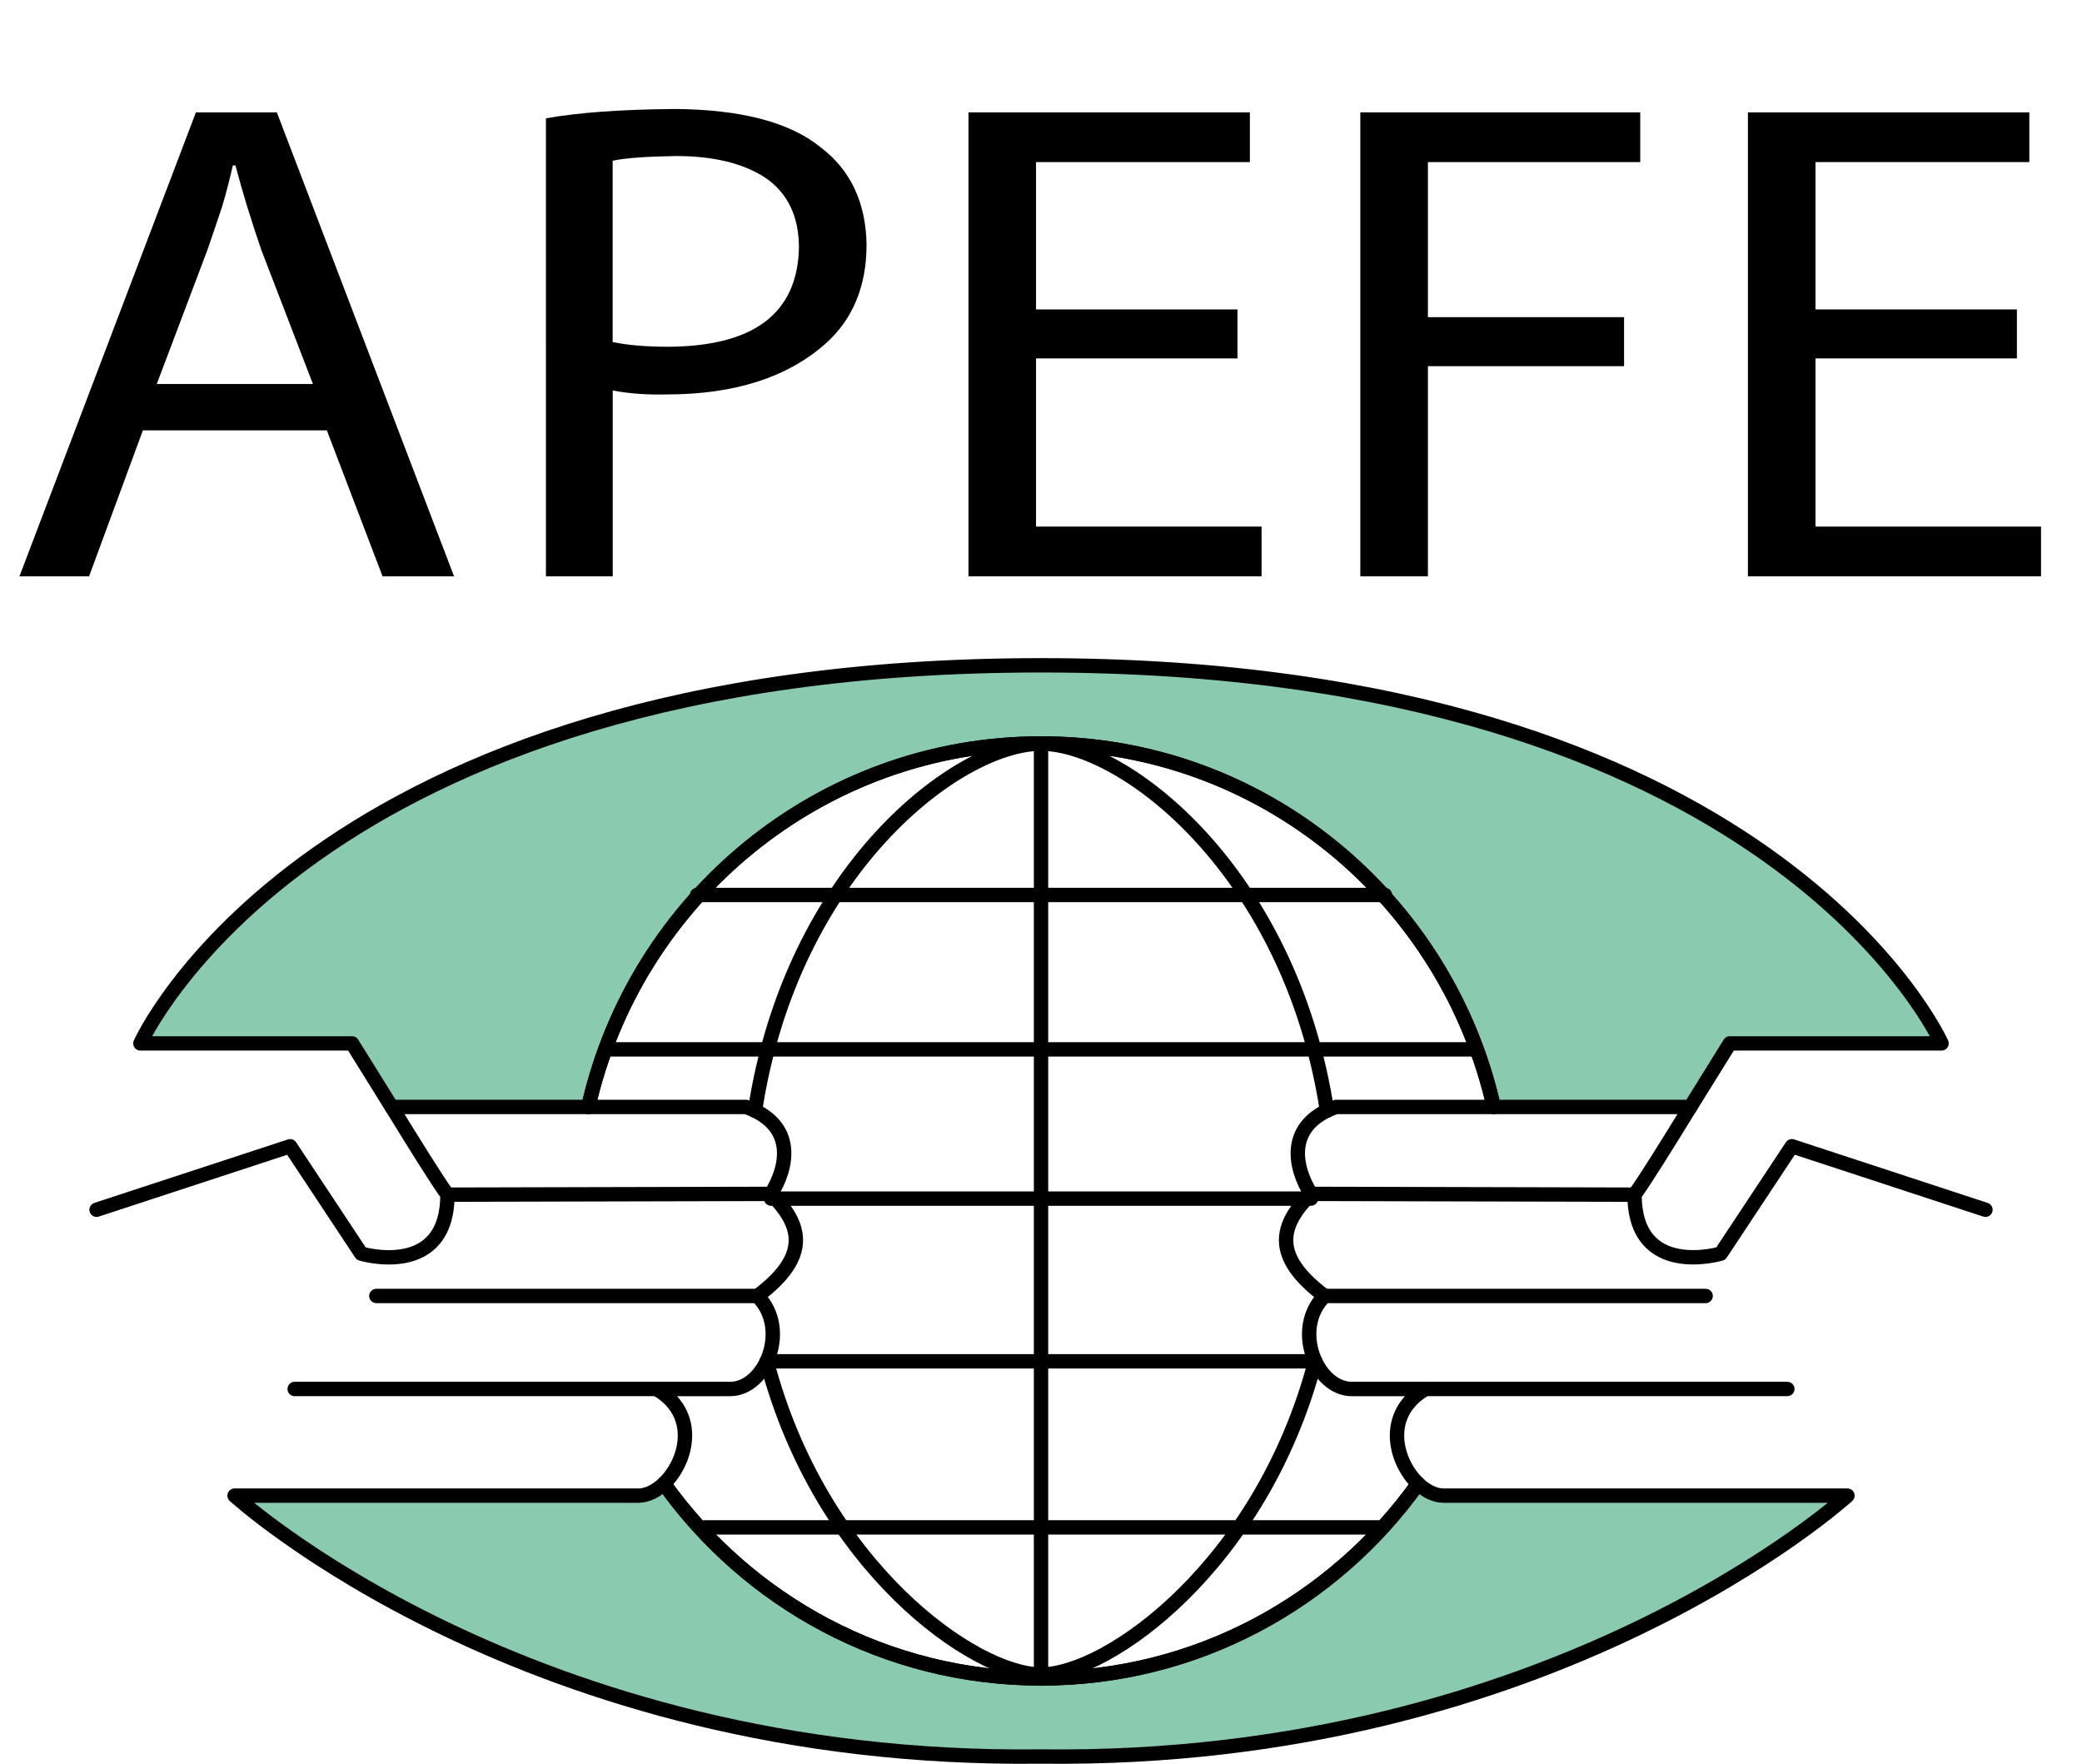 <?xml version="1.0" encoding="utf-8"?>
<!-- Generator: Adobe Illustrator 25.4.1, SVG Export Plug-In . SVG Version: 6.00 Build 0)  -->
<svg version="1.1" id="Logo_APEFE" xmlns="http://www.w3.org/2000/svg" xmlns:xlink="http://www.w3.org/1999/xlink" x="0px" y="0px"
	 viewBox="0 0 579.82 491.17" style="enable-background:new 0 0 579.82 491.17;" xml:space="preserve">
<style type="text/css">
	.st0{fill:#8ACBAF;stroke:#000000;stroke-width:4;stroke-linecap:round;stroke-linejoin:round;}
	.st1{fill:none;stroke:#000000;stroke-width:4;stroke-linecap:round;stroke-linejoin:round;}
</style>
<path id="Fond" class="st0" d="M289.91,185.27c204.06,0,250.8,105.29,250.8,105.29h-58.97l-11,17.7h-98.71
	c-14.11,5.04-11.59,16.84-6.95,24.21c-8.53,8.53-11.16,17.27,3.79,28.43c-9.16,9.16-2.21,25.9,7.58,25.9c4,0,10.56,0,20.53,0
	c-15.79,9.16-4.74,29.69,5.05,29.69H514.5c0,0-81.18,74.41-224.59,72.65C146.5,490.9,65.32,416.49,65.32,416.49h112.45
	c9.79,0,20.85-20.53,5.05-29.69c9.97,0,16.53,0,20.53,0c9.79,0,16.74-16.74,7.58-25.9c14.95-11.16,12.32-19.9,3.79-28.43
	c4.64-7.37,7.16-19.17-6.95-24.21h-98.7l-11.01-17.7H39.1C39.1,290.56,85.85,185.27,289.91,185.27 M394.93,413.16
	c-6.52-6.19-9.8-19.49,2.06-26.37c-9.97,0-16.53,0-20.53,0c-9.79,0-16.74-16.74-7.58-25.9c-14.95-11.16-12.32-19.9-3.79-28.43
	c-4.64-7.37-7.16-19.17,6.95-24.21H416v0c-13.08-57.96-64.56-101.22-126.08-101.22c-61.52,0-113.01,43.26-126.08,101.22v0
	c19.53,0,38.14,0,43.94,0c14.11,5.04,11.59,16.84,6.95,24.21c8.53,8.53,11.16,17.27-3.79,28.43c9.16,9.16,2.21,25.9-7.58,25.9
	c-4.01,0-10.56,0-20.53,0c11.85,6.87,8.59,20.14,2.09,26.34l-0.02,0.02c23.47,32.85,61.76,54.24,105.02,54.24
	C333.18,467.4,371.47,446.01,394.93,413.16L394.93,413.16z"/>
<g id="Grille">
	<path class="st1" d="M394.94,413.16c-23.47,32.85-61.76,54.24-105.02,54.24c-43.26,0-81.55-21.39-105.02-54.24"/>
	<path class="st1" d="M163.84,308.26c13.07-57.96,64.56-101.22,126.08-101.22c61.52,0,113,43.26,126.08,101.22"/>
	<path class="st1" d="M369.56,309.29c-10.28-66.7-56.52-102.2-79.64-102.2c-23.14,0-69.41,35.21-79.66,102.2"/>
	<path class="st1" d="M213.54,379.09c15,57.24,57.79,87.21,76.38,87.21c18.58,0,61.33-30.22,76.36-87.27"/>
	<line class="st1" x1="289.92" y1="467.45" x2="289.92" y2="207.09"/>
	<line class="st1" x1="194.13" y1="249.22" x2="385.71" y2="249.22"/>
	<line class="st1" x1="168.62" y1="292.22" x2="411.22" y2="292.22"/>
	<line class="st1" x1="196.2" y1="425.33" x2="384.29" y2="425.33"/>
	<line class="st1" x1="365.09" y1="333.78" x2="214.74" y2="333.78"/>
	<line class="st1" x1="366.27" y1="379.09" x2="213.53" y2="379.09"/>
</g>
<g id="Mains">
	<path class="st1" d="M552.93,336.88l-53.91-17.69l-19.8,29.91c0,0-24.01,7.15-24.01-16.43c2.79-3.77,9.48-14.58,15.53-24.42"/>
	<line class="st1" x1="455.21" y1="332.68" x2="365.09" y2="332.46"/>
	<line class="st1" x1="368.88" y1="360.89" x2="475.01" y2="360.89"/>
	<line class="st1" x1="396.99" y1="386.79" x2="497.76" y2="386.79"/>
	<path class="st1" d="M26.89,336.88L80.8,319.2l19.8,29.91c0,0,24.01,7.15,24.01-16.43c-2.79-3.77-9.48-14.58-15.53-24.42"/>
	<line class="st1" x1="214.73" y1="332.46" x2="124.61" y2="332.68"/>
	<line class="st1" x1="210.94" y1="360.89" x2="104.81" y2="360.89"/>
	<line class="st1" x1="182.83" y1="386.79" x2="82.06" y2="386.79"/>
</g>
<g id="APEFE">
	<path d="M39.79,119.85l-14.98,40.64H5.42l49.14-129.2H77.1l49.35,129.2h-19.91l-15.51-40.64H39.79z M87.15,106.94L72.8,69.67
		c-2.86-8.3-5.27-16.17-7.23-23.6h-0.73C64,49.82,63.02,53.59,61.9,57.4c-1.33,4-2.69,8.02-4.09,12.08l-14.15,37.46H87.15z"/>
	<path d="M152.02,32.95c9.03-1.61,20.99-2.48,35.9-2.6c18.47,0.13,32.01,3.68,40.62,10.67c8.32,6.31,12.58,15.32,12.79,27.06
		c0,11.61-3.81,20.82-11.43,27.62c-10.63,9.43-25.39,14.14-44.26,14.14c-5.6,0.13-10.6-0.25-15-1.11v51.77h-18.6V32.95z
		 M170.62,95.24c4.14,0.88,9.29,1.32,15.47,1.32c23.85-0.12,35.99-9.3,36.41-27.54c0-8.71-3.09-15.19-9.26-19.46
		c-6.17-4.07-14.49-6.11-24.94-6.11c-8.35,0.13-14.24,0.56-17.68,1.31V95.24z"/>
	<path d="M344.62,99.81h-56.09v46.83h62.81v13.85h-81.63V31.29h78.37v13.85h-59.55v41.03h56.09V99.81z"/>
	<path d="M378.84,31.29h77.95v13.85h-59.13v43.18h54.63v13.65h-54.63v58.52h-18.82V31.29z"/>
	<path d="M561.69,99.81H505.6v46.83h62.81v13.85h-81.63V31.29h78.37v13.85H505.6v41.03h56.09V99.81z"/>
</g>
</svg>
